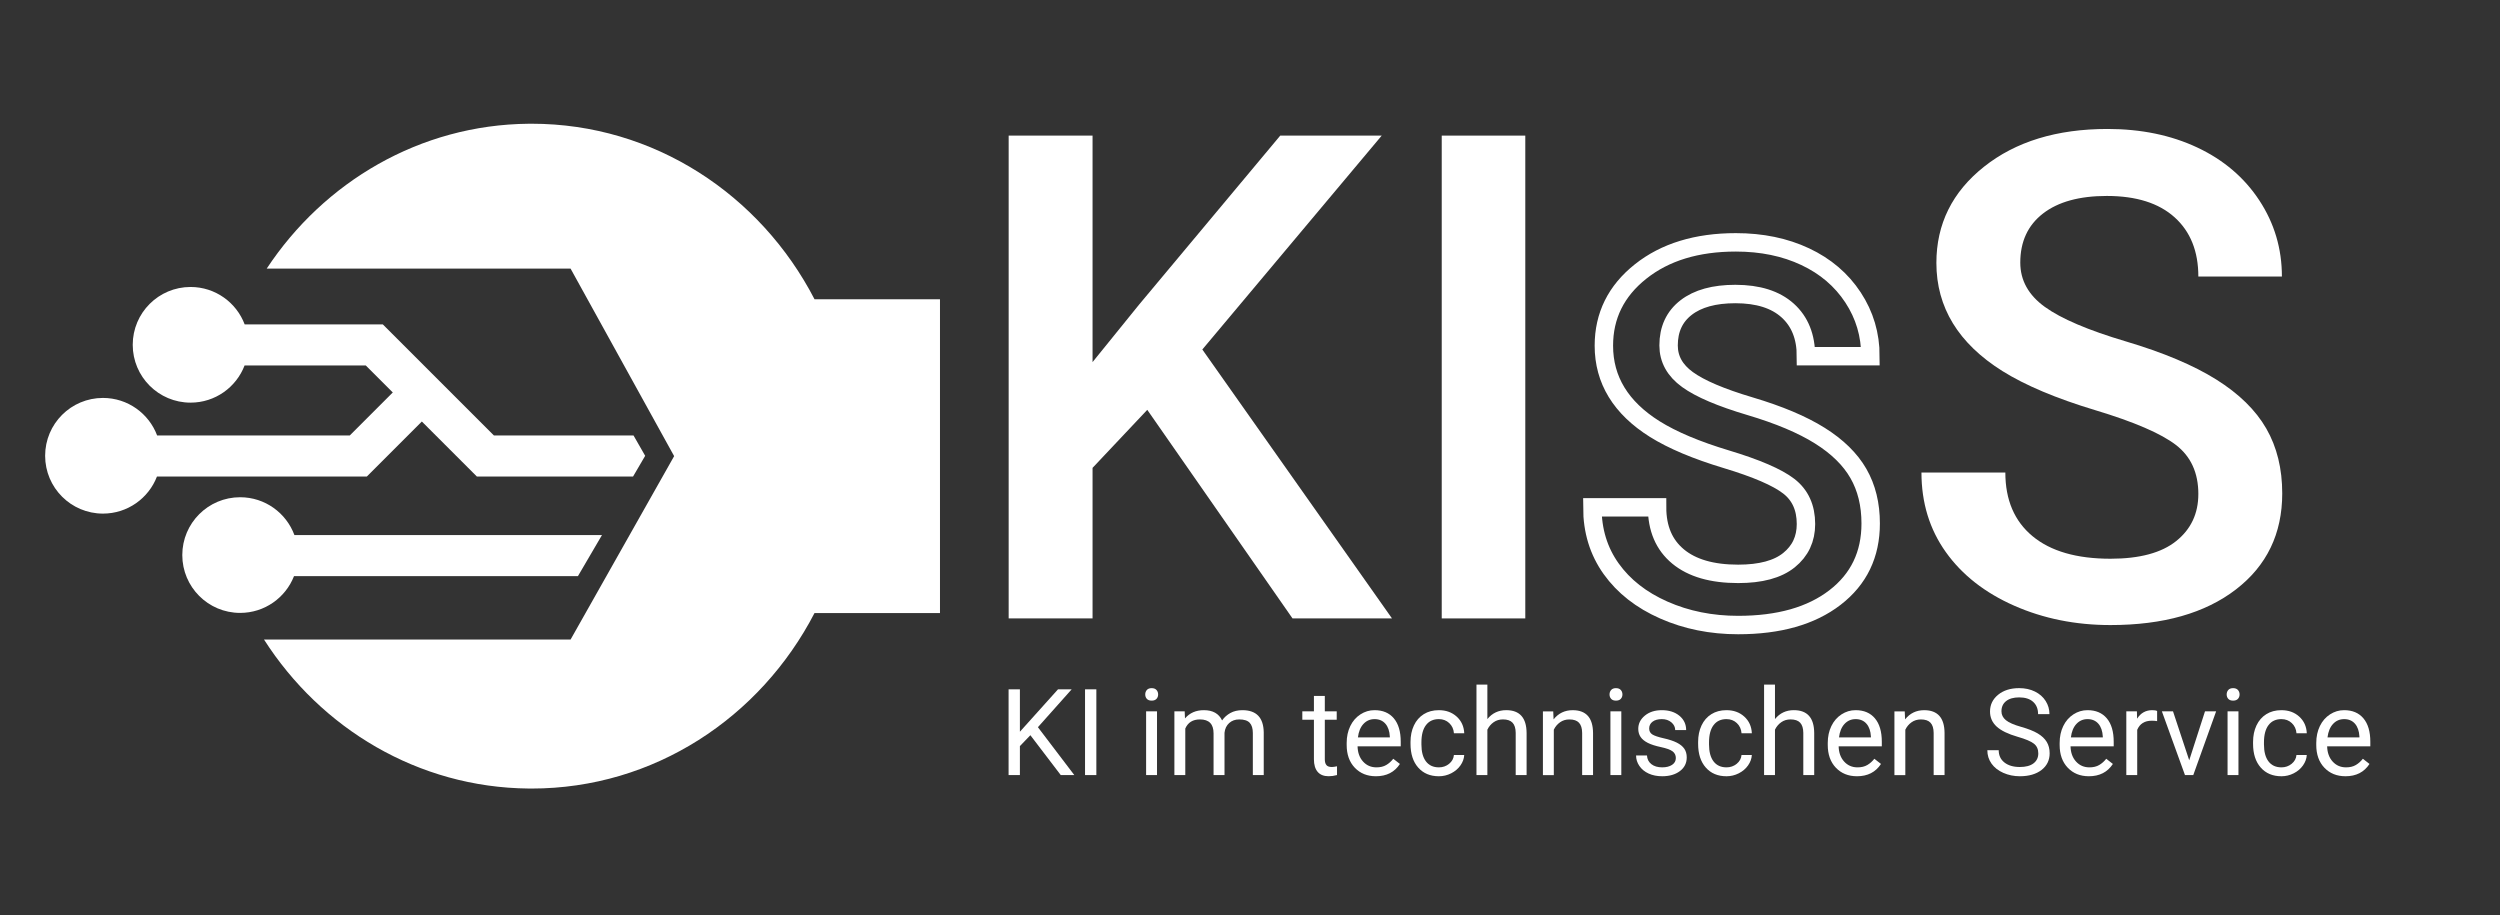 <?xml version="1.0" encoding="UTF-8"?>
<svg id="Ebene_1" data-name="Ebene 1" xmlns="http://www.w3.org/2000/svg" viewBox="0 0 2713.89 993.78">
  <rect x="0" y="0" width="2713.89" height="993.78" fill="#333333" stroke="none"/>
  <defs>
    <style>
      .cls-1 {
        fill: #fff;
      }

      .cls-2 {
        fill: none;
        stroke: #fff;
        stroke-miterlimit: 10;
        stroke-width: 20px;
      }
    </style>
  </defs>
  <g>
    <path class="cls-1" d="M1245.43,444.9l-59.4,62.99v163.43h-91.07V147.21h91.07v245.86l50.4-62.27,153.35-183.59h110.15l-194.74,232.18,205.9,291.94h-107.99l-157.67-226.42Z"/>
    <path class="cls-1" d="M1655.79,671.33h-90.71V147.21h90.71v524.12Z"/>
    <path class="cls-2" d="M1960.47,568.83c0-17.77-6.25-31.47-18.74-41.1-12.5-9.62-35.04-19.34-67.62-29.16-32.59-9.81-58.5-20.73-77.76-32.77-36.84-23.14-55.26-53.32-55.26-90.53,0-32.58,13.28-59.43,39.85-80.53,26.56-21.11,61.05-31.66,103.44-31.66,28.14,0,53.22,5.19,75.26,15.55,22.03,10.37,39.34,25.13,51.93,44.29,12.59,19.16,18.88,40.41,18.88,63.73h-69.98c0-21.11-6.62-37.63-19.86-49.57-13.24-11.94-32.17-17.91-56.79-17.91-22.96,0-40.78,4.91-53.46,14.72-12.68,9.81-19.02,23.51-19.02,41.1,0,14.81,6.85,27.17,20.55,37.07,13.7,9.91,36.28,19.53,67.76,28.88,31.47,9.35,56.74,19.99,75.81,31.94,19.07,11.94,33.05,25.64,41.93,41.1,8.89,15.46,13.33,33.56,13.33,54.29,0,33.7-12.91,60.5-38.74,80.4-25.83,19.9-60.86,29.85-105.11,29.85-29.25,0-56.14-5.42-80.67-16.25-24.53-10.83-43.6-25.78-57.21-44.85-13.61-19.07-20.41-41.28-20.41-66.65h70.26c0,22.96,7.59,40.73,22.77,53.32,15.18,12.59,36.93,18.88,65.26,18.88,24.44,0,42.81-4.95,55.12-14.86,12.31-9.9,18.47-23,18.47-39.3Z"/>
    <path class="cls-1" d="M2386.43,536.34c0-23.04-8.1-40.79-24.3-53.28-16.2-12.47-45.42-25.07-87.65-37.8-42.24-12.72-75.84-26.87-100.79-42.48-47.76-30-71.63-69.11-71.63-117.35,0-42.23,17.22-77.03,51.65-104.39,34.43-27.36,79.13-41.04,134.09-41.04,36.48,0,68.99,6.72,97.55,20.16,28.56,13.44,50.99,32.58,67.31,57.42,16.32,24.84,24.48,52.38,24.48,82.61h-90.71c0-27.36-8.58-48.78-25.74-64.25-17.16-15.48-41.7-23.22-73.61-23.22-29.76,0-52.86,6.36-69.29,19.08-16.44,12.72-24.66,30.48-24.66,53.28,0,19.2,8.88,35.22,26.64,48.06,17.76,12.84,47.03,25.32,87.83,37.44,40.8,12.12,73.55,25.92,98.27,41.4,24.71,15.48,42.84,33.24,54.35,53.28,11.52,20.04,17.28,43.5,17.28,70.37,0,43.68-16.74,78.42-50.22,104.21-33.48,25.8-78.9,38.7-136.25,38.7-37.92,0-72.78-7.02-104.57-21.06-31.8-14.04-56.52-33.42-74.15-58.14-17.64-24.71-26.46-53.51-26.46-86.39h91.07c0,29.76,9.84,52.8,29.52,69.11,19.67,16.32,47.88,24.48,84.59,24.48,31.68,0,55.49-6.42,71.45-19.26,15.96-12.83,23.94-29.82,23.94-50.94Z"/>
  </g>
  <g>
    <path class="cls-1" d="M1118.54,798.1l-11.38,11.83v31.46h-12.28v-93.09h12.28v46.04l41.37-46.04h14.83l-36.64,41.11,39.51,51.98h-14.71l-32.99-43.29Z"/>
    <path class="cls-1" d="M1190.15,841.39h-12.28v-93.09h12.28v93.09Z"/>
    <path class="cls-1" d="M1243.22,753.86c0-1.92.58-3.54,1.76-4.86,1.17-1.32,2.91-1.98,5.21-1.98s4.05.66,5.24,1.98c1.19,1.32,1.79,2.94,1.79,4.86s-.6,3.52-1.79,4.8c-1.19,1.28-2.94,1.92-5.24,1.92s-4.04-.64-5.21-1.92c-1.17-1.28-1.76-2.88-1.76-4.8ZM1256,841.39h-11.83v-69.18h11.83v69.18Z"/>
    <path class="cls-1" d="M1286.05,772.21l.32,7.67c5.07-5.97,11.91-8.95,20.52-8.95,9.68,0,16.26,3.71,19.76,11.13,2.3-3.33,5.3-6.01,8.98-8.06,3.69-2.05,8.05-3.07,13.08-3.07,15.17,0,22.89,8.04,23.15,24.1v46.36h-11.83v-45.65c0-4.94-1.13-8.64-3.39-11.09-2.26-2.45-6.05-3.68-11.38-3.68-4.39,0-8.04,1.31-10.93,3.93-2.9,2.62-4.58,6.15-5.05,10.58v45.91h-11.89v-45.33c0-10.06-4.92-15.09-14.77-15.09-7.76,0-13.07,3.3-15.92,9.91v50.51h-11.83v-69.18h11.19Z"/>
    <path class="cls-1" d="M1438.16,755.45v16.75h12.92v9.14h-12.92v42.96c0,2.77.58,4.85,1.73,6.24,1.15,1.39,3.11,2.08,5.88,2.08,1.36,0,3.24-.26,5.63-.77v9.53c-3.11.85-6.14,1.27-9.08,1.27-5.29,0-9.27-1.6-11.96-4.79s-4.03-7.74-4.03-13.62v-42.9h-12.6v-9.14h12.6v-16.75h11.83Z"/>
    <path class="cls-1" d="M1493.6,842.66c-9.38,0-17.01-3.08-22.89-9.24-5.88-6.16-8.82-14.4-8.82-24.71v-2.17c0-6.86,1.31-12.99,3.93-18.38,2.62-5.39,6.29-9.61,11-12.66,4.71-3.05,9.81-4.57,15.31-4.57,8.99,0,15.99,2.96,20.97,8.89,4.99,5.92,7.48,14.41,7.48,25.45v4.92h-46.87c.17,6.82,2.16,12.33,5.98,16.53,3.81,4.2,8.66,6.3,14.55,6.3,4.18,0,7.71-.85,10.61-2.56,2.9-1.7,5.44-3.96,7.61-6.78l7.22,5.63c-5.8,8.91-14.49,13.36-26.09,13.36ZM1492.13,780.65c-4.77,0-8.78,1.74-12.02,5.21-3.24,3.47-5.24,8.34-6.01,14.61h34.65v-.9c-.34-6.01-1.96-10.67-4.86-13.97-2.9-3.3-6.82-4.96-11.76-4.96Z"/>
    <path class="cls-1" d="M1562.01,833.01c4.22,0,7.91-1.28,11.06-3.84,3.15-2.56,4.9-5.75,5.24-9.59h11.19c-.21,3.96-1.58,7.74-4.09,11.32-2.52,3.58-5.87,6.44-10.07,8.57s-8.64,3.2-13.33,3.2c-9.42,0-16.91-3.14-22.47-9.43-5.56-6.29-8.34-14.89-8.34-25.8v-1.98c0-6.73,1.24-12.72,3.71-17.97,2.47-5.24,6.02-9.31,10.65-12.21,4.62-2.9,10.09-4.35,16.4-4.35,7.76,0,14.2,2.32,19.34,6.97,5.14,4.65,7.88,10.68,8.22,18.09h-11.19c-.34-4.48-2.04-8.15-5.08-11.03-3.05-2.88-6.81-4.32-11.29-4.32-6.01,0-10.67,2.16-13.97,6.49-3.3,4.33-4.96,10.58-4.96,18.77v2.24c0,7.97,1.64,14.11,4.92,18.41,3.28,4.31,7.97,6.46,14.07,6.46Z"/>
    <path class="cls-1" d="M1614.63,780.58c5.24-6.44,12.06-9.66,20.46-9.66,14.62,0,21.99,8.25,22.12,24.74v45.72h-11.83v-45.78c-.04-4.99-1.18-8.67-3.42-11.06-2.24-2.39-5.72-3.58-10.45-3.58-3.84,0-7.2,1.02-10.1,3.07-2.9,2.05-5.16,4.73-6.78,8.06v49.3h-11.83v-98.21h11.83v37.4Z"/>
    <path class="cls-1" d="M1686.12,772.21l.38,8.7c5.28-6.65,12.19-9.97,20.72-9.97,14.62,0,21.99,8.25,22.12,24.74v45.72h-11.83v-45.78c-.04-4.99-1.18-8.67-3.42-11.06-2.24-2.39-5.72-3.58-10.45-3.58-3.84,0-7.2,1.02-10.1,3.07-2.9,2.05-5.16,4.73-6.78,8.06v49.3h-11.83v-69.18h11.19Z"/>
    <path class="cls-1" d="M1747.24,753.86c0-1.92.58-3.54,1.76-4.86,1.17-1.32,2.91-1.98,5.21-1.98s4.05.66,5.24,1.98c1.19,1.32,1.79,2.94,1.79,4.86s-.6,3.52-1.79,4.8c-1.19,1.28-2.94,1.92-5.24,1.92s-4.04-.64-5.21-1.92c-1.17-1.28-1.76-2.88-1.76-4.8ZM1760.03,841.39h-11.83v-69.18h11.83v69.18Z"/>
    <path class="cls-1" d="M1819.23,823.04c0-3.2-1.21-5.68-3.61-7.45-2.41-1.77-6.61-3.29-12.6-4.57-5.99-1.28-10.74-2.81-14.26-4.6-3.52-1.79-6.12-3.92-7.8-6.39-1.68-2.47-2.53-5.41-2.53-8.82,0-5.67,2.4-10.46,7.19-14.39s10.92-5.88,18.38-5.88c7.84,0,14.2,2.03,19.09,6.07,4.88,4.05,7.32,9.23,7.32,15.54h-11.89c0-3.24-1.38-6.03-4.12-8.38-2.75-2.34-6.21-3.52-10.39-3.52s-7.67.94-10.1,2.81c-2.43,1.88-3.64,4.33-3.64,7.35,0,2.86,1.13,5.01,3.39,6.46,2.26,1.45,6.34,2.83,12.24,4.16,5.9,1.32,10.69,2.9,14.35,4.73s6.38,4.04,8.15,6.62c1.77,2.58,2.65,5.72,2.65,9.43,0,6.18-2.47,11.14-7.42,14.87-4.94,3.73-11.36,5.59-19.25,5.59-5.54,0-10.44-.98-14.71-2.94-4.26-1.96-7.6-4.7-10.01-8.22-2.41-3.52-3.61-7.32-3.61-11.41h11.83c.21,3.96,1.8,7.11,4.76,9.43,2.96,2.32,6.87,3.48,11.73,3.48,4.48,0,8.07-.91,10.77-2.72s4.06-4.23,4.06-7.26Z"/>
    <path class="cls-1" d="M1874.22,833.01c4.22,0,7.91-1.28,11.06-3.84,3.15-2.56,4.9-5.75,5.24-9.59h11.19c-.21,3.96-1.58,7.74-4.09,11.32-2.52,3.58-5.87,6.44-10.07,8.57s-8.64,3.2-13.33,3.2c-9.42,0-16.91-3.14-22.47-9.43-5.56-6.29-8.34-14.89-8.34-25.8v-1.98c0-6.73,1.24-12.72,3.71-17.97,2.47-5.24,6.02-9.31,10.65-12.21,4.62-2.9,10.09-4.35,16.4-4.35,7.76,0,14.2,2.32,19.34,6.97,5.14,4.65,7.88,10.68,8.22,18.09h-11.19c-.34-4.48-2.04-8.15-5.08-11.03-3.05-2.88-6.81-4.32-11.29-4.32-6.01,0-10.67,2.16-13.97,6.49-3.3,4.33-4.96,10.58-4.96,18.77v2.24c0,7.97,1.64,14.11,4.92,18.41,3.28,4.31,7.97,6.46,14.07,6.46Z"/>
    <path class="cls-1" d="M1926.84,780.58c5.24-6.44,12.06-9.66,20.46-9.66,14.62,0,21.99,8.25,22.12,24.74v45.72h-11.83v-45.78c-.04-4.99-1.18-8.67-3.42-11.06-2.24-2.39-5.72-3.58-10.45-3.58-3.84,0-7.2,1.02-10.1,3.07-2.9,2.05-5.16,4.73-6.78,8.06v49.3h-11.83v-98.21h11.83v37.4Z"/>
    <path class="cls-1" d="M2015.84,842.66c-9.38,0-17.01-3.08-22.89-9.24-5.88-6.16-8.82-14.4-8.82-24.71v-2.17c0-6.86,1.31-12.99,3.93-18.38,2.62-5.39,6.29-9.61,11-12.66,4.71-3.05,9.81-4.57,15.31-4.57,8.99,0,15.99,2.96,20.97,8.89,4.99,5.92,7.48,14.41,7.48,25.45v4.92h-46.87c.17,6.82,2.16,12.33,5.98,16.53,3.81,4.2,8.66,6.3,14.55,6.3,4.18,0,7.71-.85,10.61-2.56,2.9-1.7,5.44-3.96,7.61-6.78l7.22,5.63c-5.8,8.91-14.49,13.36-26.09,13.36ZM2014.37,780.65c-4.77,0-8.78,1.74-12.02,5.21-3.24,3.47-5.24,8.34-6.01,14.61h34.65v-.9c-.34-6.01-1.96-10.67-4.86-13.97-2.9-3.3-6.82-4.96-11.76-4.96Z"/>
    <path class="cls-1" d="M2067.7,772.21l.38,8.7c5.28-6.65,12.19-9.97,20.72-9.97,14.62,0,21.99,8.25,22.12,24.74v45.72h-11.83v-45.78c-.04-4.99-1.18-8.67-3.42-11.06-2.24-2.39-5.72-3.58-10.45-3.58-3.84,0-7.2,1.02-10.1,3.07-2.9,2.05-5.16,4.73-6.78,8.06v49.3h-11.83v-69.18h11.19Z"/>
    <path class="cls-1" d="M2190.46,799.89c-10.53-3.03-18.19-6.75-22.99-11.16-4.79-4.41-7.19-9.86-7.19-16.34,0-7.33,2.93-13.39,8.79-18.19,5.86-4.79,13.48-7.19,22.86-7.19,6.39,0,12.09,1.24,17.1,3.71,5.01,2.47,8.89,5.88,11.64,10.23,2.75,4.35,4.12,9.1,4.12,14.26h-12.34c0-5.65-1.79-10.08-5.37-13.31-3.58-3.23-8.63-4.84-15.15-4.84-6.05,0-10.77,1.33-14.16,4s-5.08,6.37-5.08,11.11c0,3.8,1.61,7.01,4.83,9.64,3.22,2.63,8.7,5.03,16.43,7.21s13.79,4.58,18.16,7.2c4.37,2.62,7.61,5.68,9.72,9.17,2.11,3.5,3.17,7.61,3.17,12.34,0,7.54-2.94,13.59-8.82,18.13-5.88,4.54-13.75,6.81-23.59,6.81-6.39,0-12.36-1.23-17.9-3.68-5.54-2.45-9.81-5.81-12.82-10.07-3.01-4.26-4.51-9.1-4.51-14.51h12.34c0,5.63,2.08,10.07,6.23,13.33,4.16,3.26,9.71,4.89,16.66,4.89,6.48,0,11.45-1.32,14.9-3.96,3.45-2.64,5.18-6.24,5.18-10.81s-1.6-8.09-4.79-10.58c-3.2-2.49-8.99-4.96-17.39-7.38Z"/>
    <path class="cls-1" d="M2267.57,842.66c-9.38,0-17.01-3.08-22.89-9.24-5.88-6.16-8.82-14.4-8.82-24.71v-2.17c0-6.86,1.31-12.99,3.93-18.38,2.62-5.39,6.29-9.61,11-12.66,4.71-3.05,9.81-4.57,15.31-4.57,8.99,0,15.99,2.96,20.97,8.89,4.99,5.92,7.48,14.41,7.48,25.45v4.92h-46.87c.17,6.82,2.16,12.33,5.98,16.53,3.81,4.2,8.66,6.3,14.55,6.3,4.18,0,7.71-.85,10.61-2.56,2.9-1.7,5.44-3.96,7.61-6.78l7.22,5.63c-5.8,8.91-14.49,13.36-26.09,13.36ZM2266.1,780.65c-4.77,0-8.78,1.74-12.02,5.21-3.24,3.47-5.24,8.34-6.01,14.61h34.65v-.9c-.34-6.01-1.96-10.67-4.86-13.97-2.9-3.3-6.82-4.96-11.76-4.96Z"/>
    <path class="cls-1" d="M2341.67,782.82c-1.79-.3-3.73-.45-5.82-.45-7.76,0-13.02,3.3-15.79,9.91v49.1h-11.83v-69.18h11.51l.19,7.99c3.88-6.18,9.38-9.27,16.5-9.27,2.3,0,4.05.3,5.24.9v11Z"/>
    <path class="cls-1" d="M2376.52,825.34l17.13-53.13h12.08l-24.81,69.18h-9.01l-25.06-69.18h12.08l17.58,53.13Z"/>
    <path class="cls-1" d="M2417.18,753.86c0-1.92.58-3.54,1.76-4.86,1.17-1.32,2.91-1.98,5.21-1.98s4.05.66,5.24,1.98c1.19,1.32,1.79,2.94,1.79,4.86s-.6,3.52-1.79,4.8c-1.19,1.28-2.94,1.92-5.24,1.92s-4.04-.64-5.21-1.92c-1.17-1.28-1.76-2.88-1.76-4.8ZM2429.97,841.39h-11.83v-69.18h11.83v69.18Z"/>
    <path class="cls-1" d="M2476.64,833.01c4.22,0,7.91-1.28,11.06-3.84,3.15-2.56,4.9-5.75,5.24-9.59h11.19c-.21,3.96-1.58,7.74-4.09,11.32-2.52,3.58-5.87,6.44-10.07,8.57s-8.64,3.2-13.33,3.2c-9.42,0-16.91-3.14-22.47-9.43-5.56-6.29-8.34-14.89-8.34-25.8v-1.98c0-6.73,1.24-12.72,3.71-17.97,2.47-5.24,6.02-9.31,10.65-12.21,4.62-2.9,10.09-4.35,16.4-4.35,7.76,0,14.2,2.32,19.34,6.97,5.14,4.65,7.88,10.68,8.22,18.09h-11.19c-.34-4.48-2.04-8.15-5.08-11.03-3.05-2.88-6.81-4.32-11.29-4.32-6.01,0-10.67,2.16-13.97,6.49-3.3,4.33-4.96,10.58-4.96,18.77v2.24c0,7.97,1.64,14.11,4.92,18.41,3.28,4.31,7.97,6.46,14.07,6.46Z"/>
    <path class="cls-1" d="M2546.14,842.66c-9.38,0-17.01-3.08-22.89-9.24-5.88-6.16-8.82-14.4-8.82-24.71v-2.17c0-6.86,1.31-12.99,3.93-18.38,2.62-5.39,6.29-9.61,11-12.66,4.71-3.05,9.81-4.57,15.31-4.57,8.99,0,15.99,2.96,20.97,8.89,4.99,5.92,7.48,14.41,7.48,25.45v4.92h-46.87c.17,6.82,2.16,12.33,5.98,16.53,3.81,4.2,8.66,6.3,14.55,6.3,4.18,0,7.71-.85,10.61-2.56,2.9-1.7,5.44-3.96,7.61-6.78l7.22,5.63c-5.8,8.91-14.49,13.36-26.09,13.36ZM2544.67,780.65c-4.77,0-8.78,1.74-12.02,5.21-3.24,3.47-5.24,8.34-6.01,14.61h34.65v-.9c-.34-6.01-1.96-10.67-4.86-13.97-2.9-3.3-6.82-4.96-11.76-4.96Z"/>
  </g>
  <g>
    <path class="cls-1" d="M1020.4,324.82v340.68h-136.2c-58.72,113.4-174.22,190.52-307.1,190.52-1.07,0-2.15,0-3.22-.02-119.98-1.12-225.48-65.1-287.28-161.71h332.78l33.47-59.27,16.48-29.19,54.08-95.78,8.41-14.89-7.9-14.3-104.54-189.29h-329.85c62.17-94.1,166.25-156.14,284.38-157.24,1.06-.02,2.12-.02,3.19-.02,132.89,0,248.4,77.12,307.1,190.53h136.2Z"/>
    <path class="cls-1" d="M700.37,494.8l-13.18,22.54h-169.49l-59.76-59.76-59.76,59.76h-227.81c-9.06,23.52-31.88,40.21-58.59,40.21-34.68,0-62.78-28.11-62.78-62.79s28.1-62.78,62.78-62.78c26.92,0,49.89,16.95,58.8,40.76h209.12l46.7-46.7-29.3-29.29h-131.59c-9.03,23.6-31.88,40.34-58.64,40.34-34.68,0-62.78-28.1-62.78-62.78s28.1-62.78,62.78-62.78c26.86,0,49.79,16.88,58.74,40.62h149.97l120.61,120.59h151.56l12.63,22.07Z"/>
    <path class="cls-1" d="M653.5,580.81l-26.11,44.61h-308.22c-9.13,23.37-31.88,39.92-58.5,39.92-34.67,0-62.78-28.1-62.78-62.78s28.11-62.78,62.78-62.78c27.03,0,50.07,17.07,58.92,41.03h333.9Z"/>
  </g>
</svg>